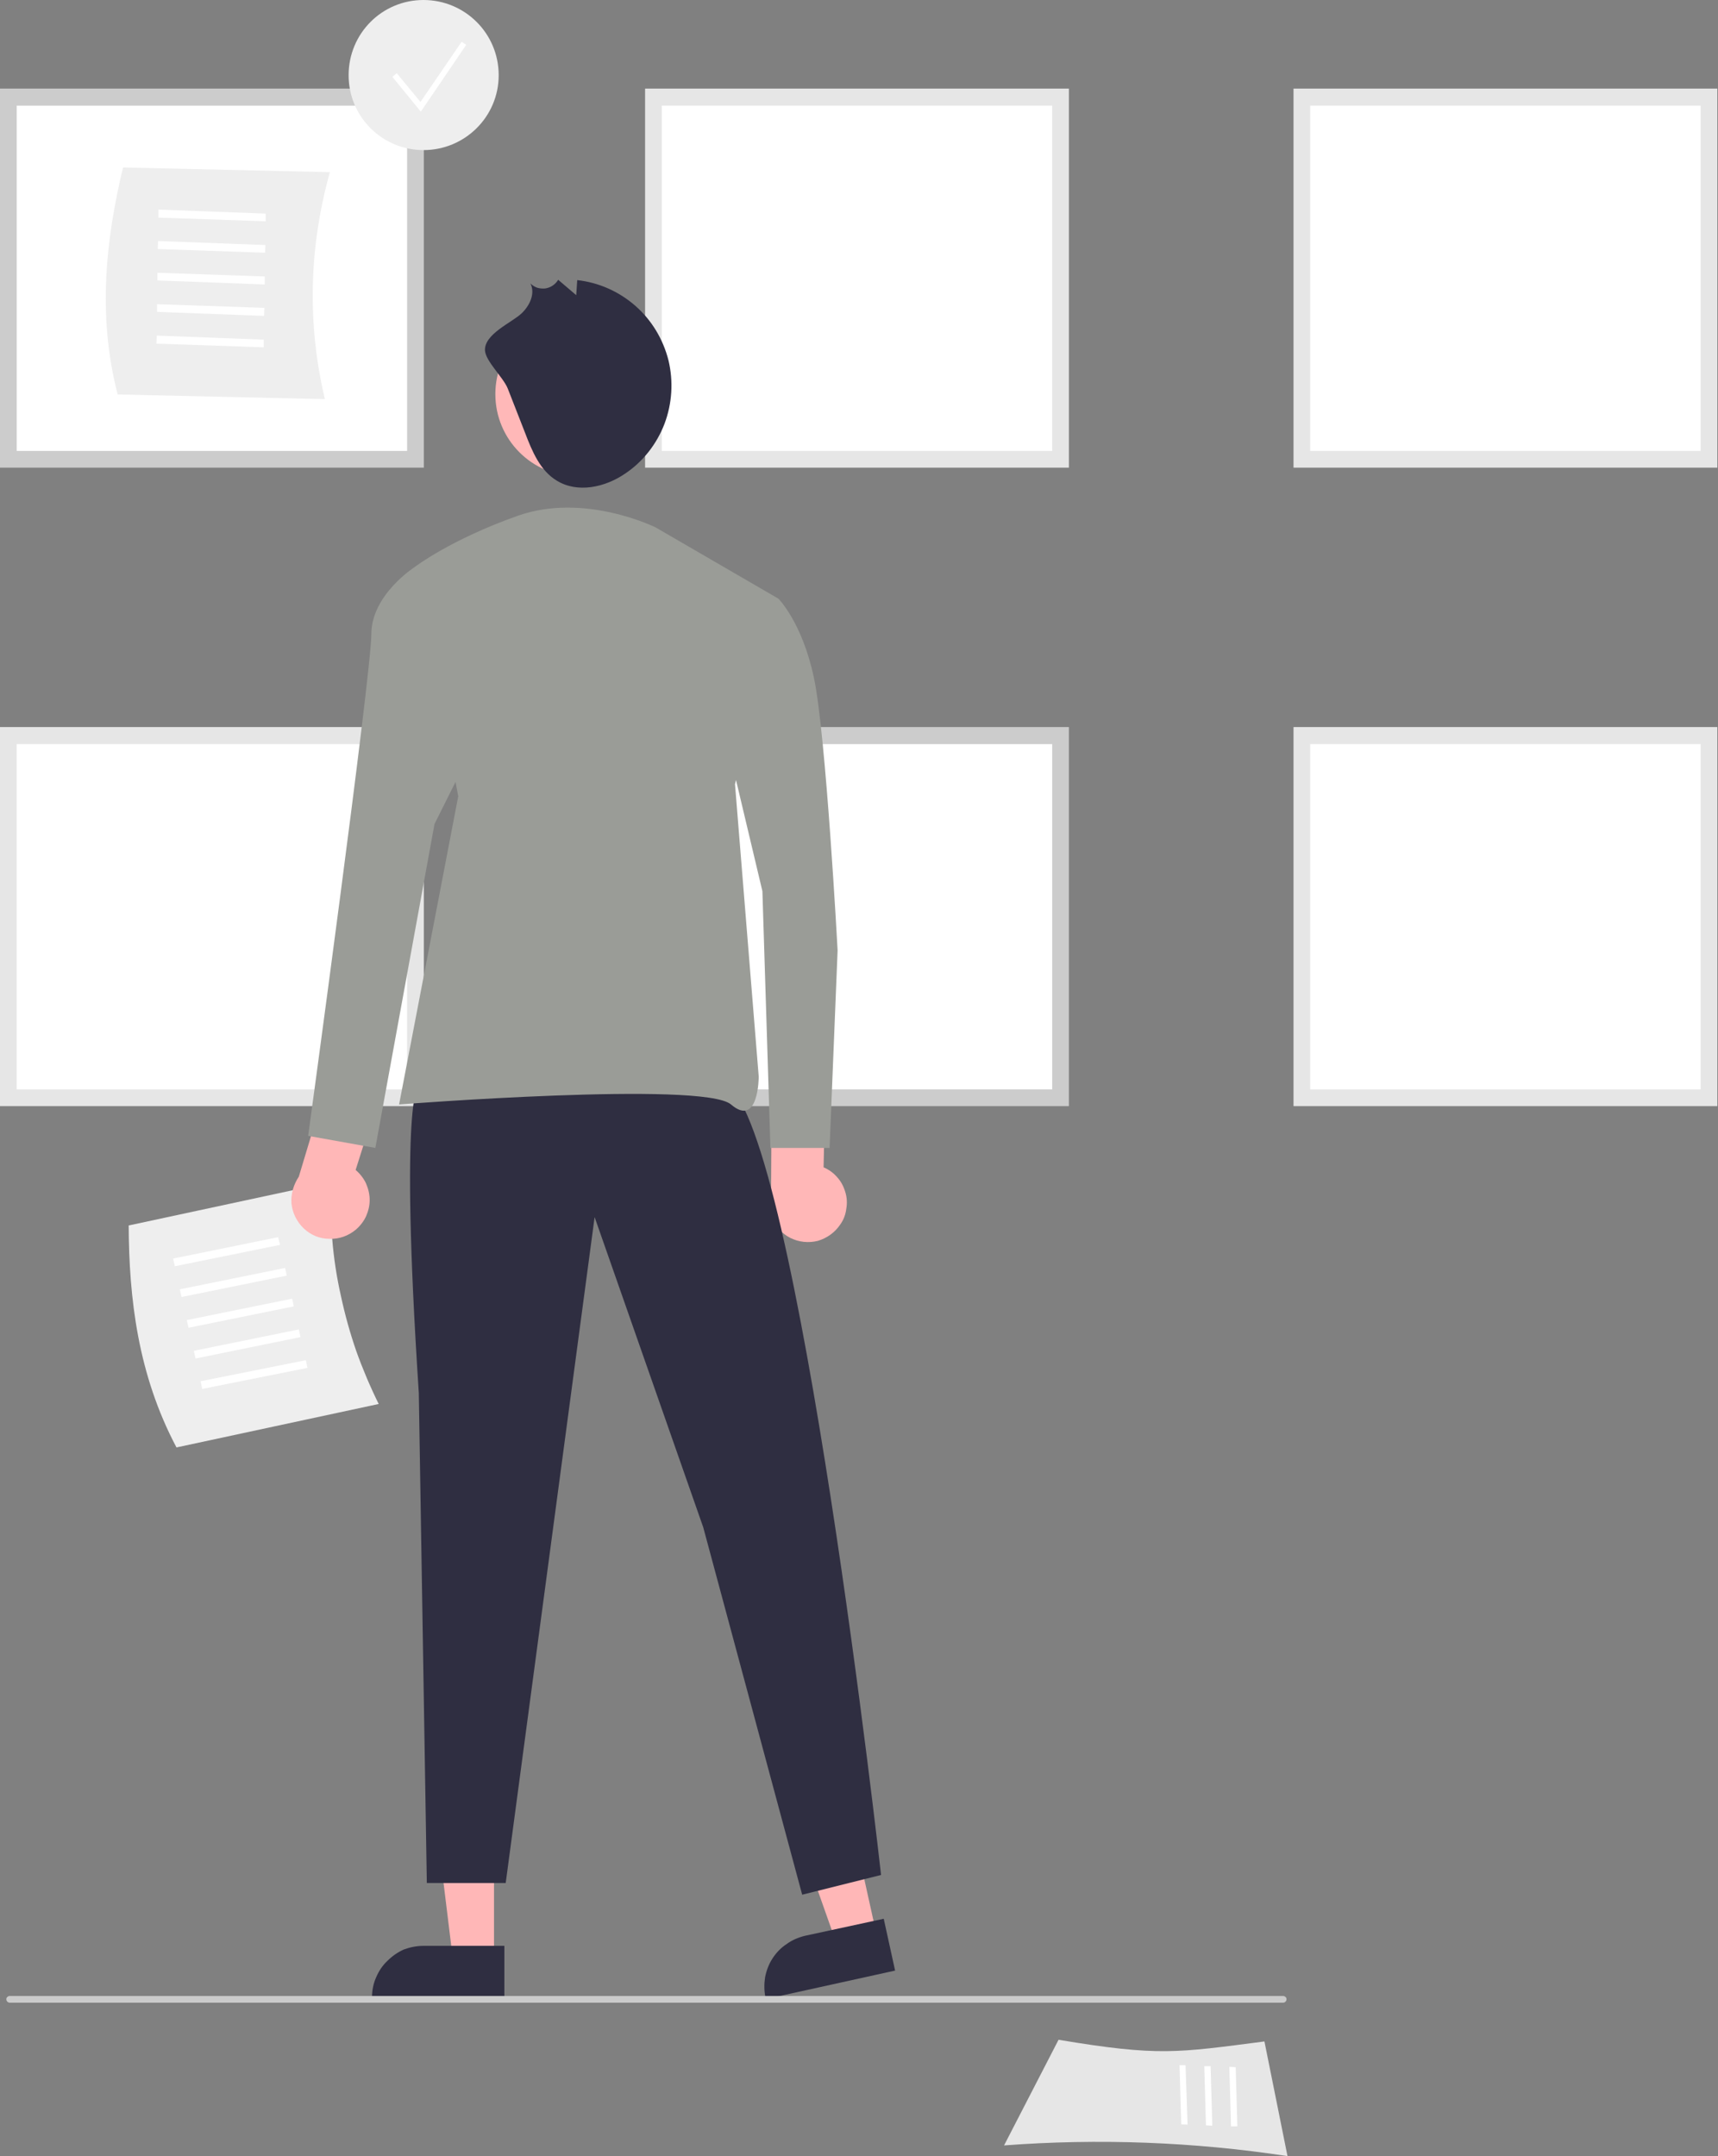 <svg version="1.2" xmlns="http://www.w3.org/2000/svg" viewBox="0 0 514 645" width="514" height="645">
	<rect x="0" y="0" width="514" height="645" fill="#808080" stroke="none"/>
	<title>undraw_content_structure_re_ebkv-svg</title>
	<style>
		.s0 { fill: #ffffff } 
		.s1 { fill: #cccccc } 
		.s2 { fill: #ffb7b7 } 
		.s3 { fill: #2f2e41 } 
		.s4 { fill: #eeeeee } 
		.s5 { fill: #e6e6e6 } 
		.s6 { fill: #ffb8b8 } 
		.s7 { fill: #9a9c97 } 
		.s8 { fill: #cbcbcb } 
	</style>
	<path id="Layer" class="s0" d="m124.3 137.4h-121.8v-108.4h121.8z"/>
	<path id="Layer" fill-rule="evenodd" class="s1" d="m126.8 139.9h-126.8v-113.4h126.8zm-121.8-5h116.8v-103.3h-116.8z"/>
	<path id="Layer" class="s2" d="m147.8 586.1h-12.3l-5.8-47.3h18.1v47.3z"/>
	<path id="Layer" class="s3" d="m150.9 598h-39.6v-0.5c0-2.1 0.4-4.1 1.2-5.9 0.8-1.9 1.9-3.6 3.4-5 1.4-1.4 3.1-2.6 4.9-3.4 1.9-0.7 3.9-1.1 5.9-1.1h24.2z"/>
	<path id="Layer" class="s2" d="m262.2 578.5l-12 2.7-15.9-45 17.7-3.8 10.2 46.1z"/>
	<path id="Layer" class="s3" d="m267.8 589.5l-38.6 8.5-0.2-0.5c-0.4-2-0.4-4-0.1-6 0.4-2 1.1-3.9 2.2-5.6 1.1-1.7 2.5-3.2 4.2-4.3 1.6-1.2 3.5-2 5.5-2.5l23.6-5.1z"/>
	<path id="Layer" class="s4" d="m113.3 420l-60.5 13c-11.6-21.9-14.2-44.7-14.3-66.4l60.5-13q-0.3 8.6 0.4 17.1 0.7 8.6 2.6 17 1.8 8.4 4.6 16.5 2.9 8.1 6.7 15.8z"/>
	<path id="Layer" class="s0" d="m52.3 378.8l-0.5-2.3 31.4-6.4 0.6 2.3-31.5 6.4z"/>
	<path id="Layer" class="s0" d="m54.3 388l-0.5-2.3 31.5-6.4 0.5 2.3-31.5 6.4z"/>
	<path id="Layer" class="s0" d="m56.4 397.2l-0.5-2.3 31.5-6.4 0.5 2.3-31.5 6.4z"/>
	<path id="Layer" class="s0" d="m58.5 406.4l-0.5-2.3 31.4-6.4 0.5 2.3-31.4 6.4z"/>
	<path id="Layer" class="s0" d="m60.5 415.5l-0.5-2.3 31.5-6.3 0.5 2.3-31.5 6.3z"/>
	<path id="Layer" class="s2" d="m251.4 366.3c1-1.4 1.6-3 1.8-4.7 0.3-1.7 0.2-3.4-0.3-5-0.5-1.7-1.3-3.2-2.4-4.4-1.1-1.3-2.5-2.3-4.1-3l0.6-26.6-16.1-4.2-0.2 37.5c-1 2.7-1 5.6 0.1 8.3 1.1 2.6 3.1 4.8 5.6 6.1 2.6 1.3 5.5 1.6 8.3 0.9 2.7-0.8 5.1-2.5 6.7-4.9z"/>
	<path id="Layer" class="s4" d="m97.2 119.4l-62-1.4c-6.2-24-3.4-46.9 1.6-67.9l61.9 1.4q-2.3 8.2-3.6 16.7-1.3 8.5-1.5 17.1-0.2 8.6 0.7 17.2 0.9 8.5 2.9 16.9z"/>
	<path id="Layer" class="s0" d="m47.4 65.1v-2.4l32.1 1.2v2.3l-32.1-1.1z"/>
	<path id="Layer" class="s0" d="m47.2 74.5l0.1-2.4 32.1 1.2-0.1 2.3-32.1-1.1z"/>
	<path id="Layer" class="s0" d="m47.1 83.9v-2.3l32.1 1.1v2.4l-32.1-1.2z"/>
	<path id="Layer" class="s0" d="m47 93.3v-2.3l32.1 1.1-0.1 2.4-32-1.2z"/>
	<path id="Layer" class="s0" d="m46.8 102.8l0.1-2.4 32 1.2v2.3l-32.1-1.1z"/>
	<path id="Layer" class="s4" d="m126.7 44.9c-12.4 0-22.4-10-22.4-22.4 0-12.5 10-22.5 22.4-22.5 12.4 0 22.5 10 22.5 22.5 0 12.4-10.1 22.4-22.5 22.4z"/>
	<path id="Layer" class="s0" d="m125.9 33.4l-8.5-10.4 1.3-1.1 7.1 8.6 12.3-18 1.4 0.9-13.6 20z"/>
	<path id="Layer" class="s0" d="m511.3 328.4h-121.8v-108.4h121.8z"/>
	<path id="Layer" fill-rule="evenodd" class="s5" d="m513.8 330.9h-126.8v-113.4h126.8zm-121.8-5h116.8v-103.3h-116.8z"/>
	<path id="Layer" class="s0" d="m511.3 137.4h-121.8v-108.4h121.8z"/>
	<path id="Layer" fill-rule="evenodd" class="s5" d="m513.8 139.9h-126.8v-113.4h126.8zm-121.8-5h116.8v-103.3h-116.8z"/>
	<path id="Layer" class="s0" d="m317.3 328.4h-121.8v-108.4h121.8z"/>
	<path id="Layer" fill-rule="evenodd" class="s1" d="m319.8 330.9h-126.8v-113.4h126.8zm-121.8-5h116.8v-103.3h-116.8z"/>
	<path id="Layer" class="s0" d="m124.3 328.4h-121.8v-108.4h121.8z"/>
	<path id="Layer" fill-rule="evenodd" class="s5" d="m126.8 330.9h-126.8v-113.4h126.8zm-121.8-5h116.8v-103.3h-116.8z"/>
	<path id="Layer" class="s0" d="m317.3 137.4h-121.8v-108.4h121.8z"/>
	<path id="Layer" fill-rule="evenodd" class="s5" d="m319.8 139.9h-126.8v-113.4h126.8zm-121.8-5h116.8v-103.3h-116.8z"/>
	<path id="Layer" class="s5" d="m300.4 641.8l16.3-31.6c30 5 35.3 3.9 61.6 0.5l6.9 34.3q-10.5-1.6-21.1-2.6-10.6-1-21.2-1.4-10.6-0.4-21.3-0.2-10.6 0.2-21.2 1z"/>
	<path id="Layer" class="s0" d="m368.3 636.1l-0.5-17.8 1.9 0.1 0.5 17.7h-1.9z"/>
	<path id="Layer" class="s0" d="m360.8 635.8l-0.5-17.7h1.9l0.5 17.8-1.9-0.1z"/>
	<path id="Layer" class="s0" d="m353.4 635.5l-0.5-17.7h1.8l0.6 17.8-1.9-0.1z"/>
	<path id="Layer" class="s3" d="m125.3 324.5c0 0-5.9 2.3 0 92.2l2.4 146.6h23.6l26.6-199.2 32.5 92.8 29.6 109.9 23.6-5.9c0 0-24.8-222.2-46.1-236.4-21.3-14.2-92.2 0-92.2 0z"/>
	<path id="Layer" class="s6" d="m172.8 142.5c-13.6 0-24.6-11-24.6-24.6 0-13.5 11-24.5 24.6-24.5 13.6 0 24.5 11 24.5 24.5 0 13.6-10.9 24.6-24.5 24.6z"/>
	<path id="Layer" class="s7" d="m196.2 157.8c0 0-21.3-10.6-41.3-3.5-20.1 7.1-30.8 15.3-30.8 15.3l13 68.6-17.7 92.2c0 0 91-7.1 99.3 0 8.3 7.1 8.3-8.3 8.3-8.3l-7.1-87.5 13-55.5z"/>
	<path id="Layer" class="s3" d="m151.9 116.2l5.2 13.3c2.1 5.5 4.5 11.3 9.5 14.3 6.2 3.8 14.4 2 20.4-2.1 5.4-3.6 9.5-8.9 11.8-14.9 2.3-6.1 2.7-12.7 1.2-19-1.6-6.3-5-12-9.9-16.3-4.9-4.3-11-7-17.4-7.7l-0.3 4.5-5.4-4.6q-0.6 1-1.6 1.7-1 0.7-2.3 0.9-1.2 0.1-2.3-0.2-1.2-0.4-2.1-1.3c1.5 3-0.2 6.6-2.6 8.9-2.9 2.8-11.3 6.2-11 11.2 0.3 3.3 5.4 7.9 6.8 11.3z"/>
	<path id="Layer" class="s2" d="m106.4 367.9c1.3-1.1 2.4-2.5 3.1-4 0.7-1.6 1.1-3.2 1.1-4.9 0-1.7-0.4-3.4-1.1-5-0.7-1.5-1.8-2.9-3.1-4l8-25.3-14.2-8.6-10.8 35.9c-1.6 2.4-2.4 5.2-2.2 8 0.3 2.9 1.6 5.5 3.7 7.5 2.1 2 4.8 3.1 7.7 3.1 2.9 0.1 5.6-0.9 7.8-2.7z"/>
	<path id="Layer" class="s7" d="m132.4 169.6h-8.3c0 0-13 8.3-13 20.1 0 11.8-18.9 150.1-18.9 150.1l20.1 3.6 17.7-96.9 13-26z"/>
	<path id="Layer" class="s7" d="m210.4 179.1h22.5c0 0 7.1 7.1 10.6 23.6 3.6 16.6 7.1 81.6 7.1 81.6l-2.4 59.1h-17.7l-2.4-76.8-11.8-49.7z"/>
	<path id="Layer" class="s8" d="m383.9 599.1h-381q-0.4 0-0.7-0.3-0.3-0.3-0.3-0.7 0-0.5 0.3-0.7 0.3-0.3 0.7-0.3h381q0.4 0 0.7 0.3 0.3 0.2 0.3 0.7 0 0.4-0.3 0.7-0.3 0.3-0.7 0.3z"/>
</svg>